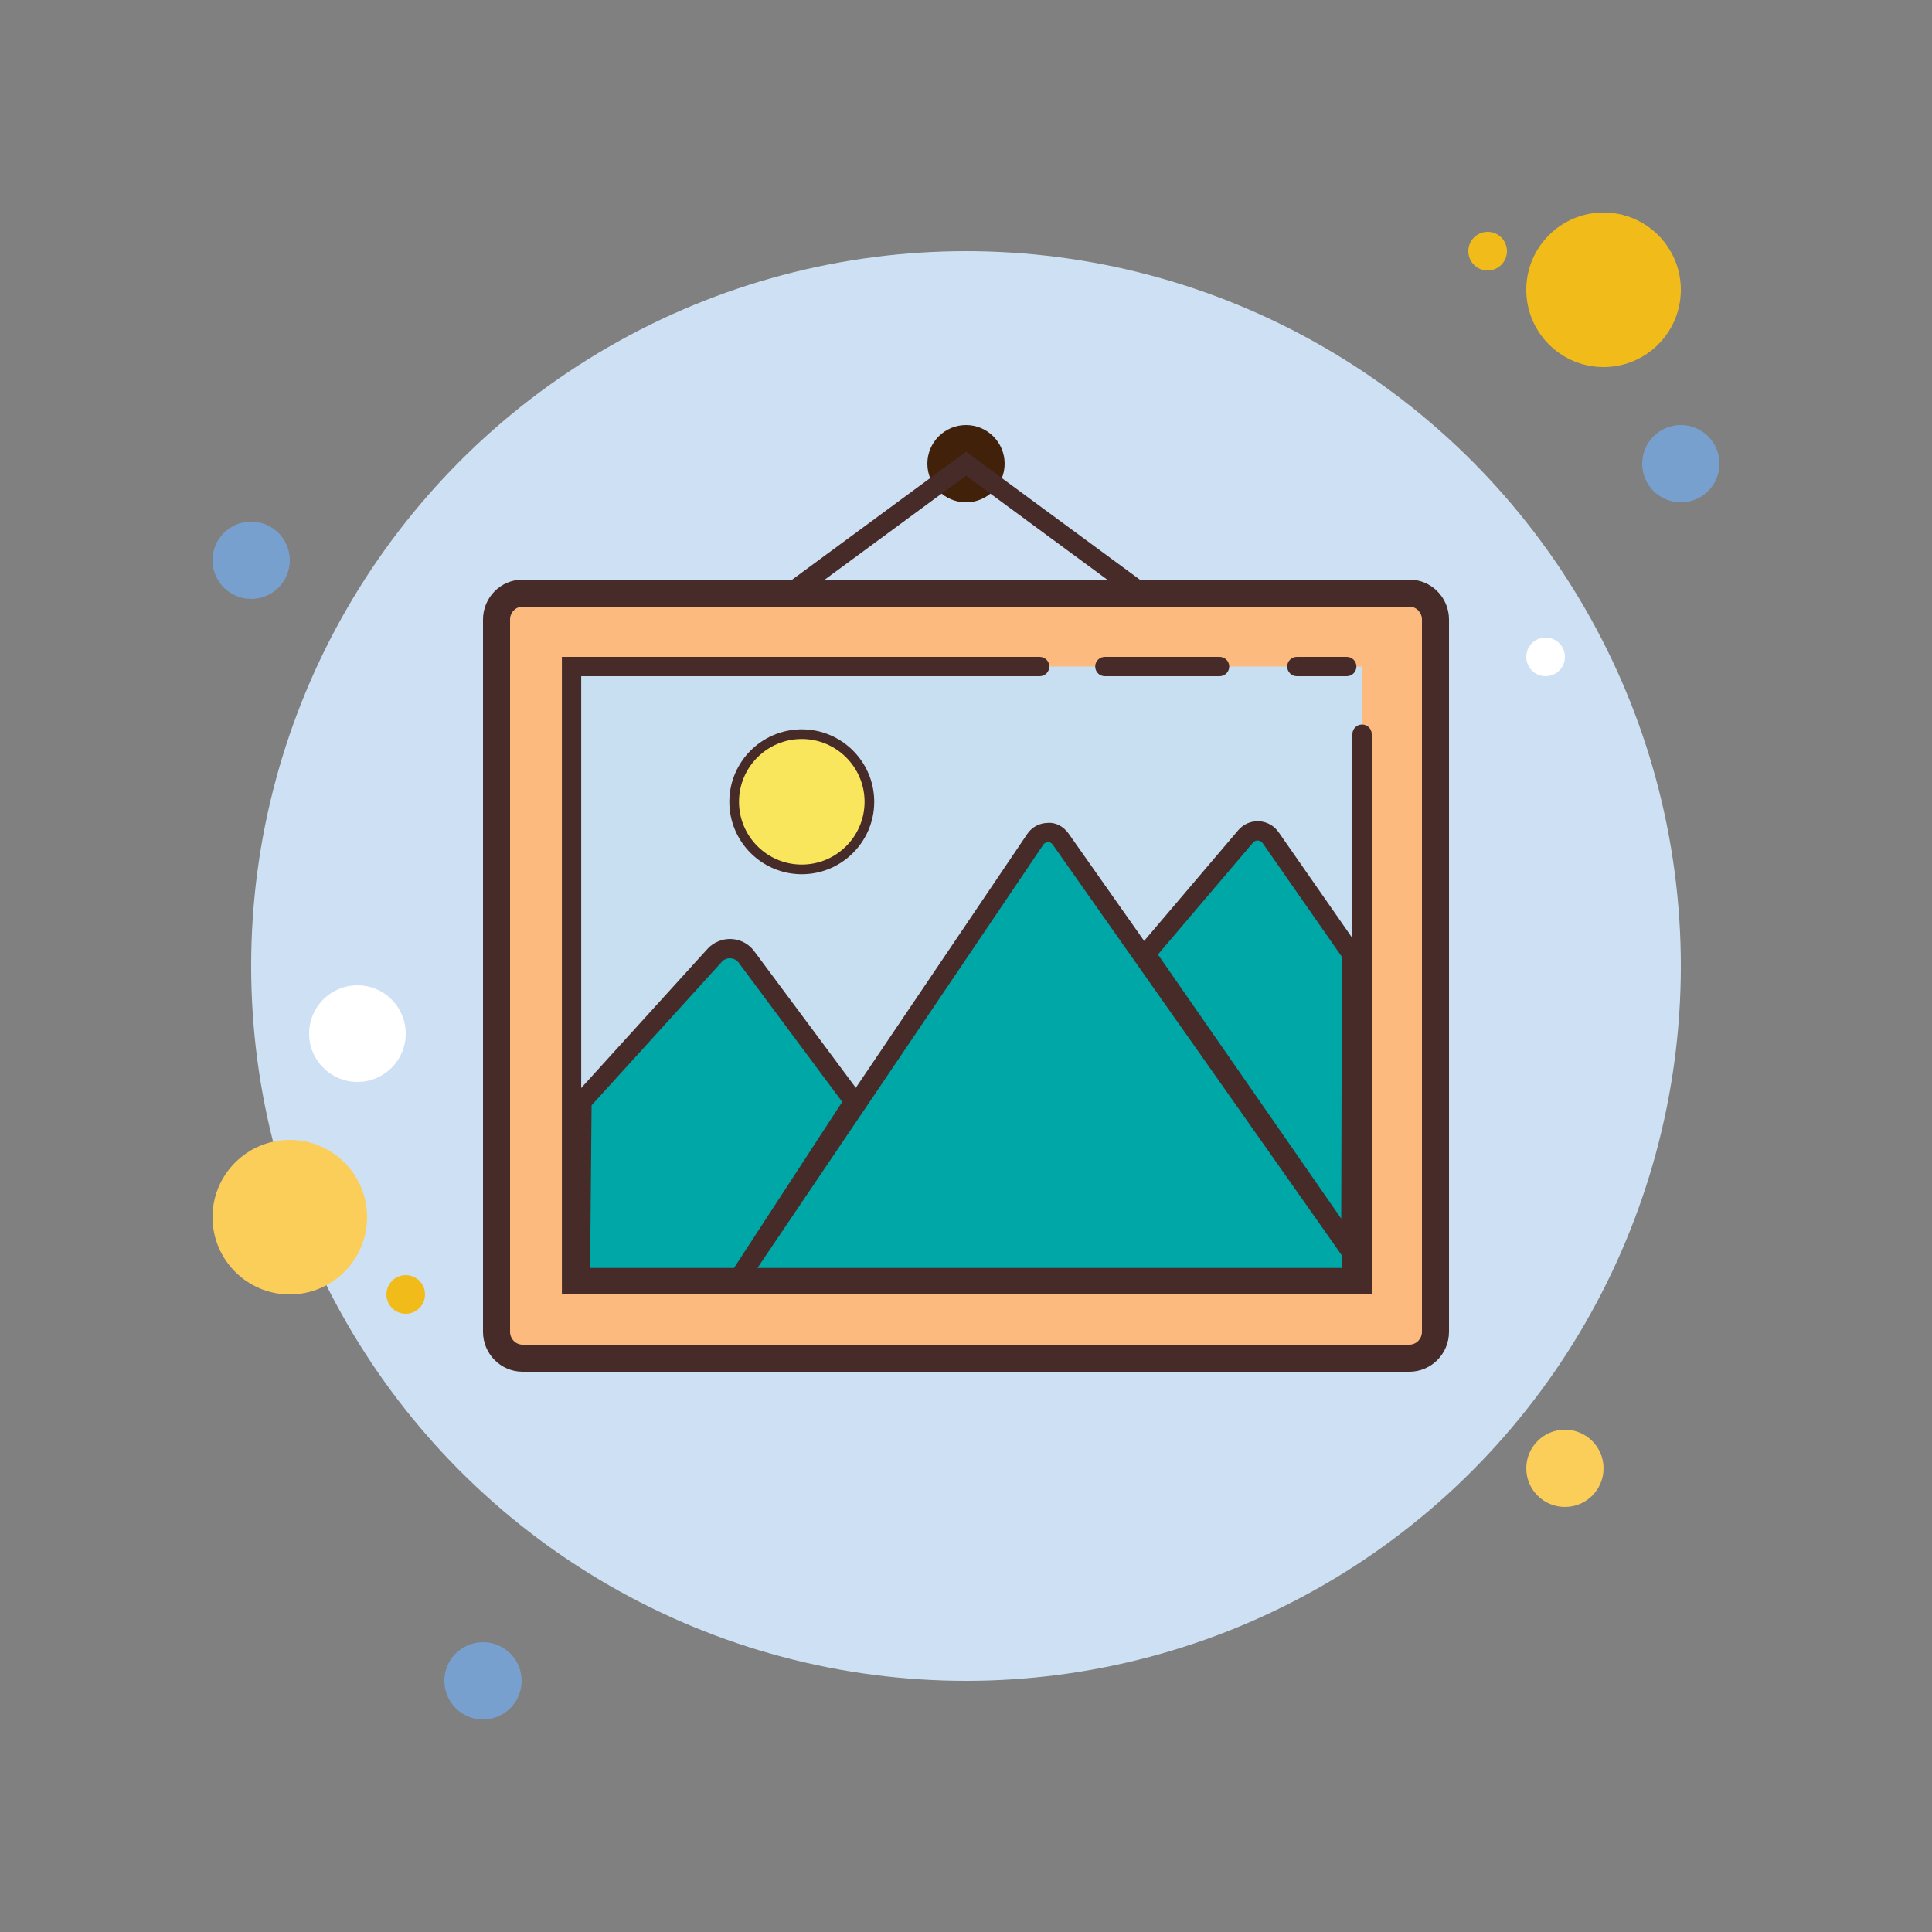 <?xml version="1.0" encoding="iso-8859-1"?><!-- Generator: Adobe Illustrator 22.1.0, SVG Export Plug-In . SVG Version: 6.00 Build 0)  --><svg xmlns="http://www.w3.org/2000/svg" xmlns:xlink="http://www.w3.org/1999/xlink" viewBox="0 0 100 100" width="200px" height="200px"><rect x="0" y="0" width="100" height="100" fill="#808080" stroke="none"/><g><g><circle style="fill:#78A0CF;" cx="13" cy="29" r="2"/></g><g><circle style="fill:#F1BC19;" cx="77" cy="13" r="1"/></g><g><circle style="fill:#CEE1F4;" cx="50" cy="50" r="37"/></g><g><circle style="fill:#F1BC19;" cx="83" cy="15" r="4"/></g><g><circle style="fill:#78A0CF;" cx="87" cy="24" r="2"/></g><g><circle style="fill:#FBCD59;" cx="81" cy="76" r="2"/></g><g><circle style="fill:#FBCD59;" cx="15" cy="63" r="4"/></g><g><circle style="fill:#78A0CF;" cx="25" cy="87" r="2"/></g><g><circle style="fill:#FFFFFF;" cx="18.5" cy="53.5" r="2.5"/></g><g><circle style="fill:#F1BC19;" cx="21" cy="67" r="1"/></g><g><circle style="fill:#FFFFFF;" cx="80" cy="34" r="1"/></g></g><g><g><path style="fill:#FCBA7F;" d="M27.05,70.3c-0.744,0-1.35-0.612-1.35-1.366V32.066c0-0.754,0.605-1.366,1.35-1.366h45.9    c0.744,0,1.35,0.612,1.35,1.366v36.867c0,0.754-0.605,1.366-1.351,1.366H27.05z"/></g><g><path style="fill:#472B29;" d="M72.95,31.4c0.358,0,0.65,0.299,0.65,0.666v36.868c0,0.367-0.292,0.666-0.651,0.666H27.05    c-0.358,0-0.65-0.299-0.65-0.666V32.066c0-0.367,0.292-0.666,0.65-0.666H72.95 M72.95,30h-45.9C25.918,30,25,30.925,25,32.066    v36.868C25,70.075,25.918,71,27.05,71h45.899C74.082,71,75,70.075,75,68.934V32.066C75,30.925,74.082,30,72.95,30L72.95,30z"/></g></g><g><rect x="29.583" y="34.5" style="fill:#C7DFF1;" width="40.917" height="32"/></g><g><path style="fill:#472B29;" d="M69.708,35h-2.583c-0.276,0-0.5-0.224-0.5-0.5s0.224-0.5,0.5-0.5h2.583c0.276,0,0.5,0.224,0.5,0.5   S69.984,35,69.708,35z"/></g><g><path style="fill:#472B29;" d="M63.125,35h-5.938c-0.276,0-0.5-0.224-0.5-0.5s0.224-0.5,0.5-0.5h5.938c0.276,0,0.5,0.224,0.5,0.5   S63.401,35,63.125,35z"/></g><g><path style="fill:#472B29;" d="M71,67H29.083V34h24.729c0.276,0,0.5,0.224,0.5,0.5s-0.224,0.5-0.5,0.5H30.083v31H70V38   c0-0.276,0.224-0.5,0.5-0.5S71,37.724,71,38V67z"/></g><g><circle style="fill:#F9E65C;" cx="41.5" cy="41.5" r="3.5"/><path style="fill:#472B29;" d="M41.5,45.25c-2.067,0-3.75-1.683-3.75-3.75s1.683-3.75,3.75-3.75s3.75,1.683,3.75,3.75   S43.567,45.25,41.5,45.25z M41.5,38.25c-1.792,0-3.25,1.458-3.25,3.25s1.458,3.25,3.25,3.25s3.25-1.458,3.25-3.25   S43.292,38.25,41.5,38.25z"/></g><g><path style="fill:#00A7A7;" d="M38.264,66.128L53.59,43.437c0.308-0.454,0.991-0.46,1.306-0.011L69.96,64.829v1.299   C69.96,66.128,38.264,66.128,38.264,66.128z"/><path style="fill:#472B29;" d="M70.46,66.629H37.323l15.853-23.472c0.238-0.35,0.635-0.561,1.062-0.563   c0.411-0.038,0.826,0.201,1.068,0.546L70.46,64.671V66.629z M39.206,65.629H69.46v-0.642L54.487,43.715   c-0.078-0.112-0.191-0.138-0.242-0.121c-0.048,0-0.166,0.013-0.242,0.125L39.206,65.629z"/></g><g><path style="fill:#00A7A7;" d="M30.122,57.014l6.869-7.567c0.447-0.492,1.246-0.454,1.641,0.077l5.571,7.489l-5.939,9.114h-8.224   L30.122,57.014z"/><path style="fill:#472B29;" d="M38.534,66.629h-9l0.09-9.81l6.997-7.708c0.315-0.348,0.79-0.533,1.237-0.508   c0.47,0.023,0.898,0.251,1.175,0.624l5.778,7.769L38.534,66.629z M30.544,65.629h7.448l5.601-8.596l-5.362-7.209   c-0.099-0.133-0.252-0.214-0.422-0.222c-0.167-0.018-0.334,0.058-0.447,0.181L30.62,57.21L30.544,65.629z"/></g><g><path style="fill:#00A7A7;" d="M59.304,49.374l5.17-6.08c0.348-0.408,0.987-0.378,1.293,0.062l4.192,6.018l-0.043,15.292   L59.304,49.374z"/><path style="fill:#472B29;" d="M70.413,66.258L58.674,49.343l5.419-6.373c0.268-0.314,0.656-0.479,1.069-0.462   c0.41,0.021,0.78,0.226,1.016,0.563l4.281,6.146L70.413,66.258z M59.934,49.405l9.487,13.671l0.038-13.546l-4.103-5.888   c-0.077-0.112-0.187-0.134-0.244-0.136c-0.065-0.009-0.17,0.009-0.258,0.111L59.934,49.405z"/></g><g><circle style="fill:#42210B;" cx="50" cy="24" r="2"/></g><g><path style="fill:#472B29;" d="M59,31.125c-0.104,0-0.207-0.031-0.297-0.098L50,24.621l-8.703,6.406   c-0.224,0.164-0.535,0.117-0.699-0.105s-0.116-0.536,0.105-0.699L50,23.379l9.297,6.844c0.222,0.163,0.27,0.477,0.105,0.699   C59.305,31.055,59.153,31.125,59,31.125z"/></g></svg>